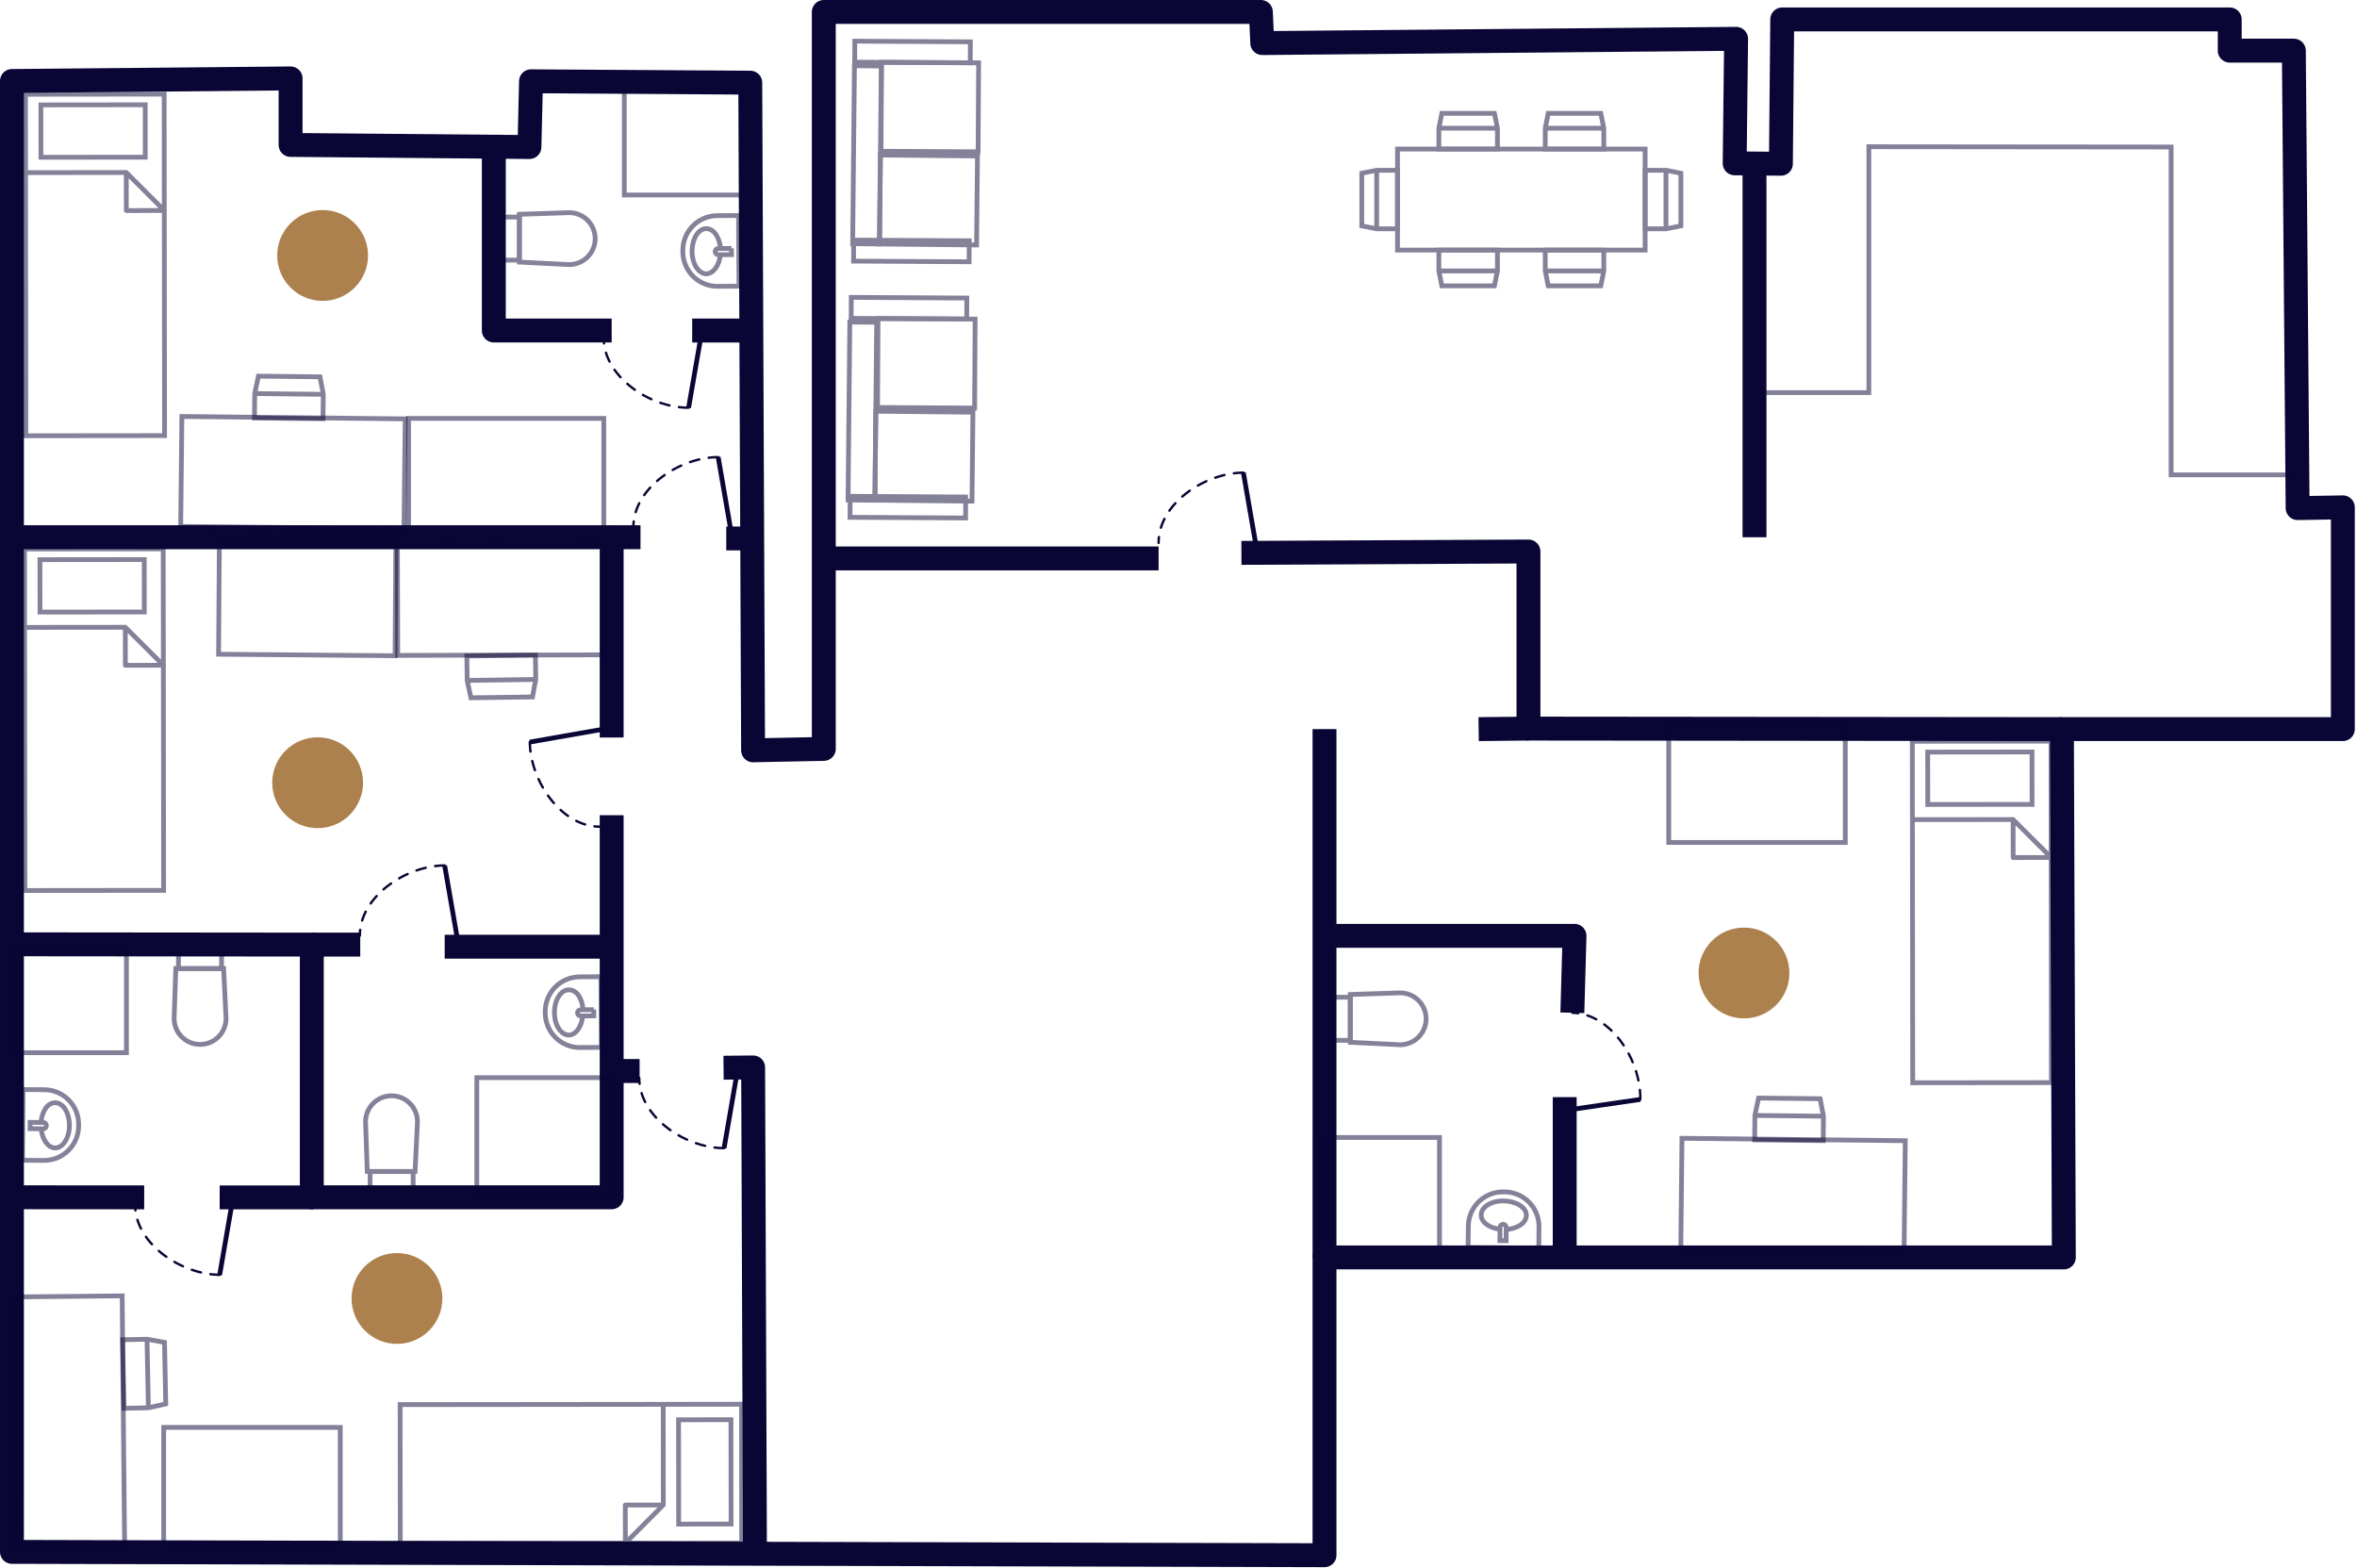 <?xml version="1.0" encoding="UTF-8"?>
<svg xmlns="http://www.w3.org/2000/svg" width="493" height="328" viewBox="0 0 493 328" fill="none">
  <g clip-path="url(#clip0_144_2537)">
    <path d="M103.29 30.688V69.127H127.94" stroke="#090534" stroke-width="5" stroke-linejoin="round"></path>
    <path d="M155.28 69.133H144.78" stroke="#090534" stroke-width="5" stroke-linejoin="round"></path>
    <g opacity="0.5">
      <path d="M34.38 57.928L34.42 91.108L5.41 91.138L5.35 41.017L5.33 19.718L34.34 19.688L34.38 57.928Z" stroke="#090534" stroke-miterlimit="10"></path>
      <path d="M30.373 21.915L8.553 21.938L8.564 32.898L30.384 32.875L30.373 21.915Z" stroke="#090534" stroke-miterlimit="10"></path>
      <path d="M26.41 36.078L5.34 36.108" stroke="#090534" stroke-miterlimit="10"></path>
      <path d="M34.37 44.028L26.42 44.038L26.41 36.078L34.37 44.028Z" stroke="#090534" stroke-linejoin="round"></path>
    </g>
    <path opacity="0.5" d="M126.29 87.508H85.46V111.108H126.29V87.508Z" stroke="#090534" stroke-miterlimit="10"></path>
    <path opacity="0.5" d="M155.61 40.78V15.75L130.58 15.75V40.78H155.61Z" stroke="#090534" stroke-miterlimit="10"></path>
    <g opacity="0.5">
      <path d="M154.472 45.08L154.577 59.85L150.108 59.882C148.19 59.896 146.346 59.147 144.98 57.801C143.615 56.455 142.84 54.621 142.826 52.704L142.824 52.384C142.81 50.466 143.559 48.622 144.905 47.256C146.251 45.891 148.084 45.116 150.002 45.102L154.472 45.07L154.472 45.08Z" stroke="#090534" stroke-miterlimit="10"></path>
      <path d="M150.67 53.27C150.45 55.51 149.23 57.22 147.76 57.27C146.11 57.27 144.76 55.18 144.76 52.57C144.76 49.96 146.06 47.83 147.7 47.82C149.34 47.81 150.5 49.63 150.7 51.99" stroke="#090534" stroke-miterlimit="10"></path>
      <path d="M152.989 51.93L152.999 53.26L150.239 53.279C150.066 53.281 149.901 53.213 149.778 53.092C149.655 52.971 149.585 52.806 149.584 52.634C149.583 52.462 149.65 52.296 149.771 52.173C149.892 52.05 150.057 51.981 150.23 51.979L152.989 51.96L152.989 51.93Z" stroke="#090534" stroke-miterlimit="10"></path>
    </g>
    <g opacity="0.5">
      <path d="M124.49 49.907C124.49 51.347 123.918 52.728 122.899 53.746C121.881 54.764 120.5 55.337 119.06 55.337L108.63 54.817V44.817L119.06 44.477C120.5 44.477 121.881 45.049 122.899 46.067C123.918 47.085 124.49 48.466 124.49 49.907Z" stroke="#090534" stroke-miterlimit="10"></path>
      <path d="M105.06 45.396V54.406H108.64V45.396H105.06Z" stroke="#090534" stroke-miterlimit="10"></path>
    </g>
    <path d="M129.08 198H93.01" stroke="#090534" stroke-width="5" stroke-linejoin="round"></path>
    <path d="M127.94 112.359H133.97" stroke="#090534" stroke-width="5" stroke-linejoin="round"></path>
    <path d="M157.33 112.617H151.91" stroke="#090534" stroke-width="5" stroke-linejoin="round"></path>
    <g opacity="0.5">
      <path d="M34.19 153.037L34.22 186.217L5.21 186.247L5.15 136.127L5.13 114.827L34.14 114.797L34.19 153.037Z" stroke="#090534" stroke-miterlimit="10"></path>
      <path d="M30.172 117.032L8.353 117.055L8.364 128.015L30.184 127.992L30.172 117.032Z" stroke="#090534" stroke-miterlimit="10"></path>
      <path d="M26.209 131.195L5.149 131.215" stroke="#090534" stroke-miterlimit="10"></path>
      <path d="M34.17 139.135L26.22 139.145L26.21 131.195L34.17 139.135Z" stroke="#090534" stroke-linejoin="round"></path>
    </g>
    <path d="M157.91 324.27L157.53 223.25L151.34 223.31" stroke="#090534" stroke-width="5" stroke-linejoin="round"></path>
    <path d="M2.5 250.406L30.16 250.426" stroke="#090534" stroke-width="5" stroke-linejoin="round"></path>
    <path d="M65.6 250.43H45.95" stroke="#090534" stroke-width="5" stroke-linejoin="round"></path>
    <g opacity="0.5">
      <path d="M116.89 322.747L83.72 322.788L83.69 293.767L133.81 293.717L155.1 293.688L155.14 322.707L116.89 322.747Z" stroke="#090534" stroke-miterlimit="10"></path>
      <path d="M152.914 318.75L152.888 296.93L141.928 296.943L141.954 318.763L152.914 318.75Z" stroke="#090534" stroke-miterlimit="10"></path>
      <path d="M138.741 314.771L138.721 293.711" stroke="#090534" stroke-miterlimit="10"></path>
      <path d="M130.8 322.736L130.79 314.776L138.74 314.766L130.8 322.736Z" stroke="#090534" stroke-linejoin="round"></path>
    </g>
    <path d="M150.22 95.609C142.08 95.609 132.43 102.159 132.48 110.299" stroke="#090534" stroke-width="0.5" stroke-linecap="round" stroke-linejoin="round" stroke-dasharray="2 2"></path>
    <path d="M152.85 110.819L150.22 95.609" stroke="#090534" stroke-linejoin="round"></path>
    <path d="M144 85.276C135.87 85.276 126.22 78.716 126.26 70.586" stroke="#090534" stroke-width="0.5" stroke-linecap="round" stroke-linejoin="round" stroke-dasharray="2 2"></path>
    <path d="M146.67 70.07L144.03 85.28" stroke="#090534" stroke-linejoin="round"></path>
    <path d="M110.82 155.203C110.89 163.343 117.43 172.973 125.56 172.903" stroke="#090534" stroke-width="0.5" stroke-linecap="round" stroke-linejoin="round" stroke-dasharray="2 2"></path>
    <path d="M126.03 152.531L110.82 155.201" stroke="#090534" stroke-linejoin="round"></path>
    <path d="M65.22 197.562H75.35" stroke="#090534" stroke-width="5" stroke-linejoin="round"></path>
    <path d="M93 181C84.87 181.05 75.22 187.56 75.27 195.69" stroke="#090534" stroke-width="0.5" stroke-linecap="round" stroke-linejoin="round" stroke-dasharray="2 2"></path>
    <path d="M95.65 196.249L93.01 181.039" stroke="#090534" stroke-linejoin="round"></path>
    <path d="M46 266.63C37.86 266.58 28.21 260.07 28.26 251.93" stroke="#090534" stroke-width="0.5" stroke-linecap="round" stroke-linejoin="round" stroke-dasharray="2 2"></path>
    <path d="M48.58 251.406L45.95 266.626" stroke="#090534" stroke-linejoin="round"></path>
    <g opacity="0.5">
      <path d="M183.374 67.408L177.754 67.352L177.382 104.572L183.002 104.628L183.374 67.408Z" stroke="#090534" stroke-miterlimit="10"></path>
      <path d="M201.989 103.944L177.819 103.805L177.794 108.195L201.964 108.334L201.989 103.944Z" stroke="#090534" stroke-miterlimit="10"></path>
      <path d="M202.228 62.334L178.059 62.195L178.033 66.585L202.203 66.724L202.228 62.334Z" stroke="#090534" stroke-miterlimit="10"></path>
      <path d="M203.963 66.734L183.653 66.617L183.546 85.227L203.856 85.344L203.963 66.734Z" stroke="#090534" stroke-miterlimit="10"></path>
      <path d="M203.497 86.211L183.188 86.008L183.001 104.618L203.311 104.821L203.497 86.211Z" stroke="#090534" stroke-miterlimit="10"></path>
    </g>
    <g opacity="0.5">
      <path d="M184.34 13.806L178.72 13.75L178.348 50.97L183.968 51.026L184.34 13.806Z" stroke="#090534" stroke-miterlimit="10"></path>
      <path d="M202.727 50.358L178.558 50.219L178.532 54.609L202.702 54.748L202.727 50.358Z" stroke="#090534" stroke-miterlimit="10"></path>
      <path d="M202.966 8.749L178.797 8.609L178.772 12.999L202.941 13.139L202.966 8.749Z" stroke="#090534" stroke-miterlimit="10"></path>
      <path d="M204.691 13.14L184.382 13.023L184.275 31.633L204.584 31.75L204.691 13.14Z" stroke="#090534" stroke-miterlimit="10"></path>
      <path d="M204.453 32.625L184.143 32.422L183.956 51.032L204.266 51.235L204.453 32.625Z" stroke="#090534" stroke-miterlimit="10"></path>
    </g>
    <path d="M260.07 98.852C251.94 98.902 242.29 105.402 242.34 113.542" stroke="#090534" stroke-width="0.5" stroke-linecap="round" stroke-linejoin="round" stroke-dasharray="2 2"></path>
    <path d="M262.71 114.062L260.07 98.852" stroke="#090534" stroke-linejoin="round"></path>
    <path d="M319.7 152.383L309.28 152.493" stroke="#090534" stroke-width="5" stroke-linejoin="round"></path>
    <g opacity="0.5">
      <path d="M429.05 193.248L429.08 226.428L400.07 226.458L400.01 176.338L399.99 155.038L429 155.008L429.05 193.248Z" stroke="#090534" stroke-miterlimit="10"></path>
      <path d="M425.025 157.274L403.205 157.297L403.217 168.257L425.037 168.234L425.025 157.274Z" stroke="#090534" stroke-miterlimit="10"></path>
      <path d="M421.07 171.406L400 171.426" stroke="#090534" stroke-miterlimit="10"></path>
      <path d="M429.03 179.346L421.08 179.356L421.07 171.406L429.03 179.346Z" stroke="#090534" stroke-linejoin="round"></path>
    </g>
    <path d="M277.04 262.982V152.492" stroke="#090534" stroke-width="5" stroke-linejoin="round"></path>
    <path d="M327.28 262.981V229.461" stroke="#090534" stroke-width="5" stroke-linejoin="round"></path>
    <path d="M277.04 195.727H329.33L328.88 211.817" stroke="#090534" stroke-width="5" stroke-linejoin="round"></path>
    <path d="M343.09 229.94C343.26 221.81 337.02 211.99 328.88 211.82" stroke="#090534" stroke-width="0.5" stroke-linecap="round" stroke-linejoin="round" stroke-dasharray="2 2"></path>
    <path d="M327.82 232.167L343.09 229.938" stroke="#090534" stroke-linejoin="round"></path>
    <g opacity="0.5">
      <path d="M298.291 213.076C298.291 213.789 298.15 214.495 297.877 215.154C297.604 215.813 297.204 216.412 296.7 216.916C296.196 217.42 295.597 217.82 294.939 218.093C294.28 218.366 293.574 218.506 292.861 218.506L282.431 217.996V207.996L292.861 207.656C294.299 207.656 295.679 208.227 296.697 209.243C297.715 210.259 298.288 211.638 298.291 213.076Z" stroke="#090534" stroke-miterlimit="10"></path>
      <path d="M278.86 208.568V217.578H282.44V208.568H278.86Z" stroke="#090534" stroke-miterlimit="10"></path>
    </g>
    <path opacity="0.5" d="M301.09 262.928V237.898H276.06V262.928H301.09Z" stroke="#090534" stroke-miterlimit="10"></path>
    <g opacity="0.5">
      <path d="M321.845 261.055L307.076 260.908L307.121 256.438C307.14 254.52 307.92 252.689 309.289 251.347C310.658 250.004 312.505 249.261 314.422 249.28L314.742 249.283C316.66 249.302 318.491 250.082 319.833 251.452C321.176 252.821 321.919 254.667 321.9 256.585L321.855 261.055L321.845 261.055Z" stroke="#090534" stroke-miterlimit="10"></path>
      <path d="M313.721 257.097C311.481 256.847 309.791 255.597 309.811 254.097C309.811 252.447 311.951 251.097 314.561 251.167C317.171 251.237 319.281 252.547 319.261 254.167C319.241 255.787 317.401 256.997 315.001 257.137" stroke="#090534" stroke-miterlimit="10"></path>
      <path d="M315.012 259.484L313.723 259.471L313.75 256.712C313.752 256.539 313.822 256.375 313.945 256.254C314.068 256.133 314.234 256.066 314.406 256.068C314.579 256.07 314.743 256.14 314.864 256.263C314.985 256.386 315.052 256.552 315.05 256.725L315.022 259.484L315.012 259.484Z" stroke="#090534" stroke-miterlimit="10"></path>
    </g>
    <path d="M127.78 224H133.78" stroke="#090534" stroke-width="5" stroke-linejoin="round"></path>
    <path d="M151.45 240.13C143.31 240.13 133.66 233.57 133.71 225.43" stroke="#090534" stroke-width="0.5" stroke-linecap="round" stroke-linejoin="round" stroke-dasharray="2 2"></path>
    <path d="M154.08 224.906L151.45 240.126" stroke="#090534" stroke-linejoin="round"></path>
    <path d="M2.5 16.94V324.57L277.04 325.27V262.99H431.68L431.28 152.49H490.04V106.11L480.58 106.27L479.79 10.59H466.38V4.06H372.78L372.5 34.25L362.83 34.16L363.13 8.12L264.02 9.01L263.73 2.5H172.31V156.63L157.52 156.93L156.93 17.29L111.07 17L110.74 30.75L60.78 30.31V16.4L2.5 16.94Z" stroke="#090534" stroke-width="5" stroke-linejoin="round"></path>
    <path d="M2.5 112.359H127.94V136.999V154.249" stroke="#090534" stroke-width="5" stroke-linejoin="round"></path>
    <path d="M2.5 197.5L65.22 197.56V250.41H127.94V186.04V170.5" stroke="#090534" stroke-width="5" stroke-linejoin="round"></path>
    <path d="M172.31 116.797H242.34" stroke="#090534" stroke-width="5" stroke-linejoin="round"></path>
    <path d="M259.66 115.634L319.7 115.344V152.384L431.28 152.494" stroke="#090534" stroke-width="5" stroke-linejoin="round"></path>
    <path d="M366.979 34.203V112.363" stroke="#090534" stroke-width="5" stroke-linejoin="round"></path>
    <path opacity="0.5" d="M38.043 87.103L37.794 110.102L84.501 110.607L84.75 87.608L38.043 87.103Z" stroke="#090534" stroke-miterlimit="10"></path>
    <g opacity="0.5">
      <path d="M67.62 82.472L67.56 87.572L53.22 87.422L53.28 82.312L54.05 78.672L66.93 78.812L67.62 82.472Z" stroke="#090534" stroke-miterlimit="10"></path>
      <path d="M53.279 82.312L67.619 82.472" stroke="#090534" stroke-miterlimit="10"></path>
    </g>
    <path opacity="0.5" d="M45.72 136.83L82.64 137.15L82.8 113.88L45.88 113.57L45.72 136.83Z" stroke="#090534" stroke-miterlimit="10"></path>
    <path opacity="0.5" d="M83.124 114.078L83.189 137.078L126.418 136.957L126.354 113.957L83.124 114.078Z" stroke="#090534" stroke-miterlimit="10"></path>
    <g opacity="0.5">
      <path d="M112.059 142.108L111.989 137.008L97.649 137.198L97.719 142.308L98.499 145.938L111.379 145.768L112.059 142.108Z" stroke="#090534" stroke-miterlimit="10"></path>
      <path d="M97.72 142.309L112.06 142.109" stroke="#090534" stroke-miterlimit="10"></path>
    </g>
    <path opacity="0.5" d="M128.31 250.421V225.391H99.73V250.421H128.31Z" stroke="#090534" stroke-miterlimit="10"></path>
    <g opacity="0.5">
      <path d="M125.69 204.283L125.795 219.053L121.325 219.085C119.408 219.099 117.563 218.35 116.198 217.004C114.832 215.658 114.058 213.824 114.044 211.907L114.041 211.587C114.028 209.67 114.776 207.825 116.122 206.46C117.469 205.094 119.302 204.319 121.22 204.305L125.689 204.273L125.69 204.283Z" stroke="#090534" stroke-miterlimit="10"></path>
      <path d="M121.88 212.483C121.66 214.723 120.45 216.483 118.97 216.483C117.33 216.483 115.97 214.383 115.97 211.773C115.97 209.163 117.27 207.033 118.97 207.023C120.67 207.013 121.77 208.833 121.97 211.193" stroke="#090534" stroke-miterlimit="10"></path>
      <path d="M124.197 211.141L124.207 212.471L121.447 212.49C121.274 212.492 121.109 212.424 120.986 212.303C120.863 212.182 120.793 212.017 120.792 211.845C120.791 211.673 120.858 211.507 120.979 211.384C121.1 211.261 121.265 211.192 121.438 211.19L124.197 211.171L124.197 211.141Z" stroke="#090534" stroke-miterlimit="10"></path>
    </g>
    <g opacity="0.5">
      <path d="M81.89 229.18C83.328 229.18 84.708 229.75 85.726 230.767C86.744 231.783 87.317 233.161 87.32 234.6L86.82 245H76.82L76.46 234.57C76.471 233.137 77.047 231.766 78.064 230.756C79.082 229.746 80.457 229.18 81.89 229.18Z" stroke="#090534" stroke-miterlimit="10"></path>
      <path d="M77.409 248.608L86.419 248.602L86.416 245.022L77.406 245.028L77.409 248.608Z" stroke="#090534" stroke-miterlimit="10"></path>
    </g>
    <path opacity="0.5" d="M71.17 298.539H34.24V322.839H71.17V298.539Z" stroke="#090534" stroke-miterlimit="10"></path>
    <path opacity="0.5" d="M3.061 323.147L26.06 322.922L25.552 271.024L2.553 271.249L3.061 323.147Z" stroke="#090534" stroke-miterlimit="10"></path>
    <g opacity="0.5">
      <path d="M30.75 280.094L25.64 280.204L25.94 294.544L31.05 294.434L34.67 293.624L34.41 280.754L30.75 280.094Z" stroke="#090534" stroke-miterlimit="10"></path>
      <path d="M31.04 294.434L30.75 280.094" stroke="#090534" stroke-miterlimit="10"></path>
    </g>
    <g opacity="0.5">
      <path d="M41.85 218.44C42.564 218.44 43.271 218.3 43.93 218.026C44.59 217.753 45.189 217.352 45.693 216.846C46.197 216.341 46.597 215.741 46.87 215.081C47.142 214.421 47.281 213.714 47.28 213L46.77 202.57H36.77L36.42 213C36.419 213.714 36.558 214.421 36.83 215.081C37.103 215.741 37.502 216.341 38.007 216.846C38.511 217.352 39.11 217.753 39.77 218.026C40.429 218.3 41.136 218.44 41.85 218.44Z" stroke="#090534" stroke-miterlimit="10"></path>
      <path d="M37.329 202.587L46.339 202.594L46.341 199.014L37.331 199.007L37.329 202.587Z" stroke="#090534" stroke-miterlimit="10"></path>
    </g>
    <path opacity="0.5" d="M26.45 220.17V198H1.8V220.17H26.45Z" stroke="#090534" stroke-miterlimit="10"></path>
    <g opacity="0.5">
      <path d="M16.451 235.191L16.449 235.511C16.443 236.461 16.251 237.401 15.882 238.277C15.513 239.152 14.975 239.947 14.298 240.614C13.622 241.282 12.821 241.81 11.94 242.167C11.06 242.525 10.118 242.706 9.167 242.699L4.697 242.667L4.803 227.877L9.273 227.909C11.191 227.923 13.024 228.698 14.37 230.063C15.716 231.429 16.465 233.273 16.451 235.191Z" stroke="#090534" stroke-miterlimit="10"></path>
      <path d="M8.61 236.093C8.83 238.333 10.04 240.043 11.52 240.093C13.16 240.093 14.52 238.003 14.52 235.383C14.52 232.763 13.22 230.653 11.57 230.633C9.92 230.613 8.77 232.453 8.57 234.803" stroke="#090534" stroke-miterlimit="10"></path>
      <path d="M9.699 235.436C9.698 235.608 9.628 235.773 9.505 235.894C9.383 236.015 9.217 236.082 9.044 236.081L6.284 236.061L6.294 234.741L9.054 234.761C9.141 234.762 9.227 234.78 9.307 234.814C9.387 234.849 9.459 234.899 9.519 234.962C9.579 235.025 9.626 235.099 9.657 235.18C9.688 235.262 9.702 235.349 9.699 235.436Z" stroke="#090534" stroke-miterlimit="10"></path>
    </g>
    <g opacity="0.5">
      <path d="M344.1 31.172H292.31V52.302H344.1V31.172Z" stroke="#090534" stroke-miterlimit="10"></path>
      <path d="M335.46 26.813V31.173H323.21V26.813L323.83 23.703H334.83L335.46 26.813Z" stroke="#090534" stroke-miterlimit="10"></path>
      <path d="M323.21 26.812H335.46" stroke="#090534" stroke-miterlimit="10"></path>
      <path d="M313.21 26.813V31.173H300.96V26.813L301.58 23.703H312.58L313.21 26.813Z" stroke="#090534" stroke-miterlimit="10"></path>
      <path d="M300.96 26.812H313.21" stroke="#090534" stroke-miterlimit="10"></path>
      <path d="M300.96 56.665V52.305H313.21V56.665L312.58 59.775H301.58L300.96 56.665Z" stroke="#090534" stroke-miterlimit="10"></path>
      <path d="M313.21 56.664H300.96" stroke="#090534" stroke-miterlimit="10"></path>
      <path d="M323.21 56.665V52.305H335.46V56.665L334.83 59.775H323.83L323.21 56.665Z" stroke="#090534" stroke-miterlimit="10"></path>
      <path d="M335.46 56.664H323.21" stroke="#090534" stroke-miterlimit="10"></path>
      <path d="M287.95 35.609H292.31V47.859H287.95L284.84 47.239V36.229L287.95 35.609Z" stroke="#090534" stroke-miterlimit="10"></path>
      <path d="M287.95 47.859V35.609" stroke="#090534" stroke-miterlimit="10"></path>
      <path d="M348.46 47.859H344.1V35.609H348.46L351.58 36.229V47.239L348.46 47.859Z" stroke="#090534" stroke-miterlimit="10"></path>
      <path d="M348.46 35.609V47.859" stroke="#090534" stroke-miterlimit="10"></path>
    </g>
    <path opacity="0.5" d="M366.979 82.118H390.899V30.688L454.119 30.747V99.308H480.519" stroke="#090534" stroke-miterlimit="10"></path>
    <path opacity="0.5" d="M385.97 151.898H349.04V176.198H385.97V151.898Z" stroke="#090534" stroke-miterlimit="10"></path>
    <path opacity="0.5" d="M351.809 238.072L351.561 261.07L398.268 261.576L398.517 238.577L351.809 238.072Z" stroke="#090534" stroke-miterlimit="10"></path>
    <g opacity="0.5">
      <path d="M381.4 233.446L381.35 238.556L367.01 238.396L367.06 233.296L367.83 229.656L380.71 229.796L381.4 233.446Z" stroke="#090534" stroke-miterlimit="10"></path>
      <path d="M367.06 233.297L381.4 233.447" stroke="#090534" stroke-miterlimit="10"></path>
    </g>
    <path d="M364.779 213C370.026 213 374.279 208.747 374.279 203.5C374.279 198.253 370.026 194 364.779 194C359.533 194 355.279 198.253 355.279 203.5C355.279 208.747 359.533 213 364.779 213Z" fill="#AD814E"></path>
    <path d="M67.48 62.93C72.726 62.93 76.98 58.676 76.98 53.43C76.98 48.183 72.726 43.93 67.48 43.93C62.233 43.93 57.98 48.183 57.98 53.43C57.98 58.676 62.233 62.93 67.48 62.93Z" fill="#AD814E"></path>
    <path d="M66.439 173.203C71.686 173.203 75.939 168.95 75.939 163.703C75.939 158.456 71.686 154.203 66.439 154.203C61.193 154.203 56.94 158.456 56.94 163.703C56.94 168.95 61.193 173.203 66.439 173.203Z" fill="#AD814E"></path>
    <path d="M83.03 281.07C88.277 281.07 92.53 276.817 92.53 271.57C92.53 266.324 88.277 262.07 83.03 262.07C77.784 262.07 73.53 266.324 73.53 271.57C73.53 276.817 77.784 281.07 83.03 281.07Z" fill="#AD814E"></path>
  </g>
  <defs>
    <clipPath id="clip0_144_2537">
      <rect width="492.54" height="327.77" fill="white"></rect>
    </clipPath>
  </defs>
</svg>
